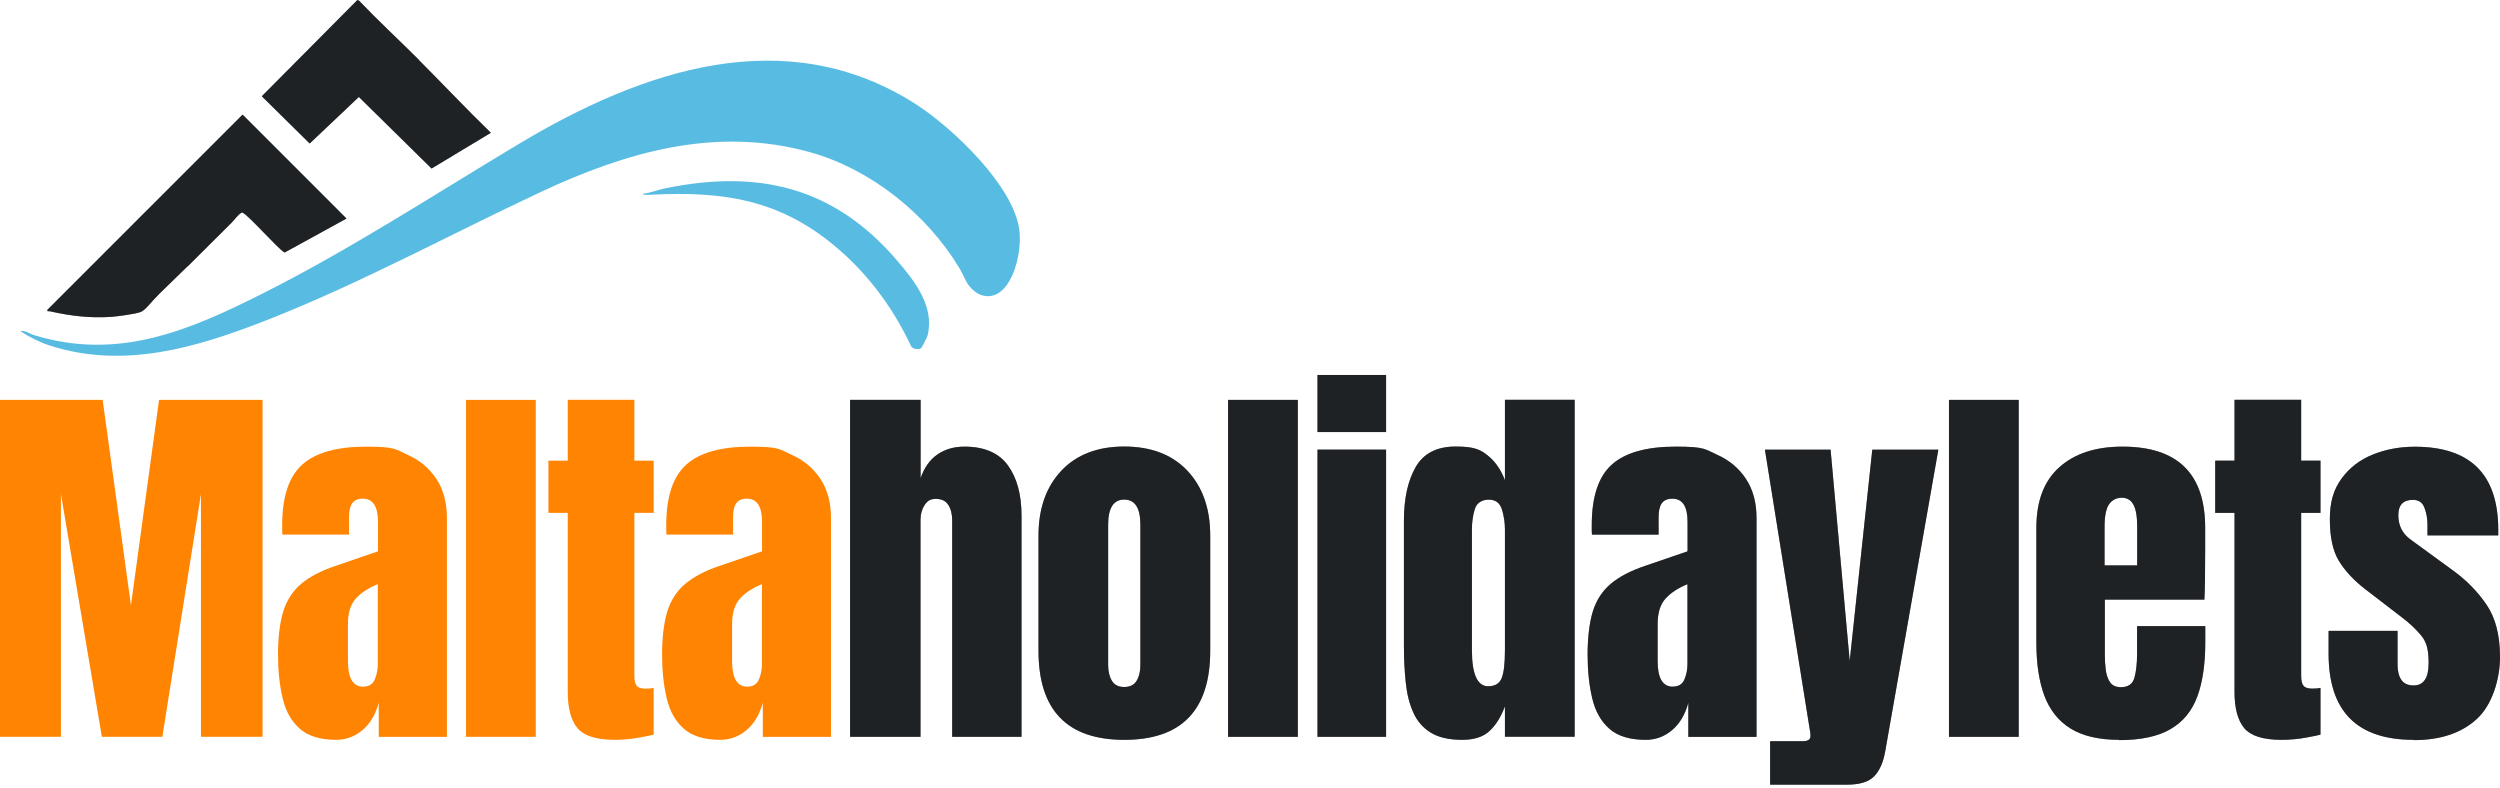 <svg width="200" height="63" viewBox="0 0 200 63" fill="none" xmlns="http://www.w3.org/2000/svg">
<path d="M80.238 23.154C79.604 23.803 78.716 23.88 77.99 23.324C77.279 22.783 77.171 22.142 76.746 21.439C74.142 17.128 69.661 13.52 64.771 12.168C57.262 10.082 50.069 12.168 43.263 15.359C35.978 18.766 28.878 22.652 21.377 25.595C15.783 27.789 9.943 29.566 3.978 27.642C3.221 27.403 2.279 26.931 1.63 26.491C2.001 26.398 2.333 26.684 2.673 26.793C9.44 28.894 15.127 26.445 21.091 23.44C28.136 19.886 34.796 15.529 41.563 11.48C51.305 5.655 62.855 1.615 73.339 8.382C76.22 10.244 81.08 14.864 81.543 18.372C81.737 19.824 81.296 22.072 80.253 23.146L80.238 23.154Z" fill="#58BCE2"/>
<path d="M15.018 21.292C14.284 22.018 13.512 22.744 12.77 23.478C12.029 24.212 11.65 24.799 11.264 24.954C10.839 25.124 9.394 25.309 8.9 25.348C7.169 25.464 5.647 25.271 3.979 24.9C3.878 24.877 3.762 24.962 3.793 24.784L19.407 9.171L27.719 17.483L22.767 20.203C22.25 19.932 19.631 16.927 19.352 17.004C19.136 17.066 18.719 17.615 18.557 17.785C17.375 18.951 16.193 20.141 15.026 21.3L15.018 21.292Z" fill="#3B4148"/>
<path d="M15.018 21.292C14.284 22.018 13.512 22.744 12.77 23.478C12.029 24.212 11.65 24.799 11.264 24.954C10.839 25.124 9.394 25.309 8.9 25.348C7.169 25.464 5.647 25.271 3.979 24.9C3.878 24.877 3.762 24.962 3.793 24.784L19.407 9.171L27.719 17.483L22.767 20.203C22.25 19.932 19.631 16.927 19.352 17.004C19.136 17.066 18.719 17.615 18.557 17.785C17.375 18.951 16.193 20.141 15.026 21.3L15.018 21.292Z" fill="black" fill-opacity="0.2"/>
<path d="M15.018 21.292C14.284 22.018 13.512 22.744 12.77 23.478C12.029 24.212 11.65 24.799 11.264 24.954C10.839 25.124 9.394 25.309 8.9 25.348C7.169 25.464 5.647 25.271 3.979 24.9C3.878 24.877 3.762 24.962 3.793 24.784L19.407 9.171L27.719 17.483L22.767 20.203C22.25 19.932 19.631 16.927 19.352 17.004C19.136 17.066 18.719 17.615 18.557 17.785C17.375 18.951 16.193 20.141 15.026 21.3L15.018 21.292Z" fill="black" fill-opacity="0.2"/>
<path d="M15.018 21.292C14.284 22.018 13.512 22.744 12.77 23.478C12.029 24.212 11.65 24.799 11.264 24.954C10.839 25.124 9.394 25.309 8.9 25.348C7.169 25.464 5.647 25.271 3.979 24.9C3.878 24.877 3.762 24.962 3.793 24.784L19.407 9.171L27.719 17.483L22.767 20.203C22.25 19.932 19.631 16.927 19.352 17.004C19.136 17.066 18.719 17.615 18.557 17.785C17.375 18.951 16.193 20.141 15.026 21.3L15.018 21.292Z" fill="black" fill-opacity="0.2"/>
<path d="M33.506 4.798C35.437 6.729 37.307 8.722 39.269 10.623L34.525 13.481L28.708 7.756L24.776 11.48L20.944 7.702L28.592 0L28.731 0.062C30.276 1.684 31.93 3.206 33.513 4.79L33.506 4.798Z" fill="#3B4148"/>
<path d="M33.506 4.798C35.437 6.729 37.307 8.722 39.269 10.623L34.525 13.481L28.708 7.756L24.776 11.48L20.944 7.702L28.592 0L28.731 0.062C30.276 1.684 31.93 3.206 33.513 4.79L33.506 4.798Z" fill="black" fill-opacity="0.2"/>
<path d="M33.506 4.798C35.437 6.729 37.307 8.722 39.269 10.623L34.525 13.481L28.708 7.756L24.776 11.48L20.944 7.702L28.592 0L28.731 0.062C30.276 1.684 31.93 3.206 33.513 4.79L33.506 4.798Z" fill="black" fill-opacity="0.2"/>
<path d="M33.506 4.798C35.437 6.729 37.307 8.722 39.269 10.623L34.525 13.481L28.708 7.756L24.776 11.48L20.944 7.702L28.592 0L28.731 0.062C30.276 1.684 31.93 3.206 33.513 4.79L33.506 4.798Z" fill="black" fill-opacity="0.2"/>
<path d="M73.686 27.859C73.462 27.982 73.03 27.944 72.883 27.689C71.631 25 69.847 22.474 67.668 20.458C62.94 16.093 58.305 15.243 51.977 15.583C51.854 15.583 51.468 15.637 51.414 15.505C52.008 15.444 52.588 15.197 53.183 15.073C60.653 13.528 66.695 14.949 71.724 20.79C73.169 22.474 74.784 24.498 74.204 26.847C74.173 26.978 73.756 27.805 73.679 27.851L73.686 27.859Z" fill="#58BCE2"/>
<path d="M0 58.946V31.992H8.212L10.476 48.424L12.724 31.992H21.006V58.946H16.077V39.524L12.987 58.946H8.15L4.875 39.524V58.946H0.008H0Z" fill="#FF8402"/>
<path d="M26.901 59.186C25.626 59.186 24.653 58.892 23.98 58.297C23.308 57.703 22.852 56.892 22.613 55.864C22.366 54.837 22.242 53.662 22.242 52.356C22.242 51.051 22.381 49.815 22.659 48.919C22.938 48.023 23.409 47.296 24.073 46.725C24.745 46.153 25.665 45.666 26.839 45.272L30.238 44.106V41.749C30.238 40.513 29.836 39.895 29.025 39.895C28.214 39.895 27.921 40.397 27.921 41.394V42.769H22.59C22.582 42.684 22.574 42.584 22.574 42.452V42.02C22.574 39.733 23.115 38.111 24.189 37.16C25.263 36.202 26.97 35.731 29.311 35.731C31.652 35.731 31.637 35.947 32.602 36.38C33.576 36.813 34.34 37.454 34.904 38.304C35.468 39.154 35.754 40.197 35.754 41.44V58.947H30.3V56.219C30.037 57.177 29.597 57.911 28.987 58.421C28.376 58.931 27.673 59.186 26.885 59.186H26.901ZM29.056 54.929C29.504 54.929 29.813 54.744 29.976 54.365C30.138 53.987 30.223 53.577 30.223 53.137V46.732C29.466 47.041 28.878 47.428 28.461 47.891C28.044 48.355 27.835 49.035 27.835 49.938V52.897C27.835 54.257 28.245 54.937 29.064 54.937L29.056 54.929Z" fill="#FF8402"/>
<path d="M37.284 58.946V31.992H42.862V58.946H37.284Z" fill="#FF8402"/>
<path d="M49.189 59.186C47.705 59.186 46.709 58.869 46.191 58.243C45.674 57.618 45.419 56.652 45.419 55.354V41.031H43.873V36.851H45.419V31.984H50.749V36.851H52.294V41.031H50.749V54.064C50.749 54.442 50.811 54.705 50.935 54.859C51.058 55.014 51.29 55.091 51.638 55.091C51.985 55.091 52.101 55.068 52.294 55.029V58.769C52.171 58.807 51.792 58.892 51.143 59.008C50.502 59.124 49.845 59.186 49.181 59.186H49.189Z" fill="#FF8402"/>
<path d="M57.625 59.186C56.351 59.186 55.377 58.892 54.705 58.297C54.033 57.703 53.577 56.892 53.338 55.864C53.09 54.837 52.967 53.662 52.967 52.356C52.967 51.051 53.106 49.815 53.384 48.919C53.662 48.023 54.133 47.296 54.798 46.725C55.47 46.153 56.389 45.666 57.563 45.272L60.963 44.106V41.749C60.963 40.513 60.561 39.895 59.75 39.895C58.939 39.895 58.645 40.397 58.645 41.394V42.769H53.314C53.307 42.684 53.299 42.584 53.299 42.452V42.02C53.299 39.733 53.84 38.111 54.914 37.16C55.987 36.202 57.695 35.731 60.036 35.731C62.377 35.731 62.361 35.947 63.327 36.38C64.3 36.813 65.065 37.454 65.629 38.304C66.193 39.154 66.479 40.197 66.479 41.44V58.947H61.025V56.219C60.762 57.177 60.322 57.911 59.711 58.421C59.101 58.931 58.398 59.186 57.61 59.186H57.625ZM59.788 54.929C60.237 54.929 60.546 54.744 60.708 54.365C60.87 53.987 60.955 53.577 60.955 53.137V46.732C60.198 47.041 59.611 47.428 59.194 47.891C58.776 48.355 58.568 49.035 58.568 49.938V52.897C58.568 54.257 58.977 54.937 59.796 54.937L59.788 54.929Z" fill="#FF8402"/>
<path d="M68.008 58.946V31.992H73.648V38.257C73.942 37.4 74.397 36.766 75.008 36.349C75.618 35.932 76.336 35.731 77.155 35.731C78.747 35.731 79.906 36.233 80.632 37.23C81.358 38.234 81.721 39.571 81.721 41.255V58.946H76.174V41.61C76.174 41.108 76.066 40.699 75.857 40.382C75.649 40.065 75.317 39.91 74.868 39.91C74.42 39.91 74.189 40.073 73.972 40.397C73.756 40.722 73.64 41.116 73.64 41.564V58.946H68.001H68.008Z" fill="#3B4148"/>
<path d="M68.008 58.946V31.992H73.648V38.257C73.942 37.4 74.397 36.766 75.008 36.349C75.618 35.932 76.336 35.731 77.155 35.731C78.747 35.731 79.906 36.233 80.632 37.23C81.358 38.234 81.721 39.571 81.721 41.255V58.946H76.174V41.61C76.174 41.108 76.066 40.699 75.857 40.382C75.649 40.065 75.317 39.91 74.868 39.91C74.42 39.91 74.189 40.073 73.972 40.397C73.756 40.722 73.64 41.116 73.64 41.564V58.946H68.001H68.008Z" fill="black" fill-opacity="0.2"/>
<path d="M68.008 58.946V31.992H73.648V38.257C73.942 37.4 74.397 36.766 75.008 36.349C75.618 35.932 76.336 35.731 77.155 35.731C78.747 35.731 79.906 36.233 80.632 37.23C81.358 38.234 81.721 39.571 81.721 41.255V58.946H76.174V41.61C76.174 41.108 76.066 40.699 75.857 40.382C75.649 40.065 75.317 39.91 74.868 39.91C74.42 39.91 74.189 40.073 73.972 40.397C73.756 40.722 73.64 41.116 73.64 41.564V58.946H68.001H68.008Z" fill="black" fill-opacity="0.2"/>
<path d="M68.008 58.946V31.992H73.648V38.257C73.942 37.4 74.397 36.766 75.008 36.349C75.618 35.932 76.336 35.731 77.155 35.731C78.747 35.731 79.906 36.233 80.632 37.23C81.358 38.234 81.721 39.571 81.721 41.255V58.946H76.174V41.61C76.174 41.108 76.066 40.699 75.857 40.382C75.649 40.065 75.317 39.91 74.868 39.91C74.42 39.91 74.189 40.073 73.972 40.397C73.756 40.722 73.64 41.116 73.64 41.564V58.946H68.001H68.008Z" fill="black" fill-opacity="0.2"/>
<path d="M89.941 59.186C85.368 59.186 83.081 56.814 83.081 52.063V42.846C83.081 40.683 83.691 38.952 84.904 37.662C86.117 36.372 87.801 35.723 89.941 35.723C92.081 35.723 93.781 36.372 94.994 37.662C96.207 38.952 96.817 40.683 96.817 42.846V52.063C96.817 56.814 94.523 59.186 89.941 59.186ZM89.941 54.96C90.397 54.96 90.729 54.798 90.93 54.465C91.131 54.133 91.231 53.716 91.231 53.198V41.973C91.231 40.637 90.799 39.965 89.941 39.965C89.084 39.965 88.651 40.637 88.651 41.973V53.198C88.651 53.708 88.752 54.133 88.953 54.465C89.153 54.798 89.478 54.96 89.941 54.96Z" fill="#3B4148"/>
<path d="M89.941 59.186C85.368 59.186 83.081 56.814 83.081 52.063V42.846C83.081 40.683 83.691 38.952 84.904 37.662C86.117 36.372 87.801 35.723 89.941 35.723C92.081 35.723 93.781 36.372 94.994 37.662C96.207 38.952 96.817 40.683 96.817 42.846V52.063C96.817 56.814 94.523 59.186 89.941 59.186ZM89.941 54.96C90.397 54.96 90.729 54.798 90.93 54.465C91.131 54.133 91.231 53.716 91.231 53.198V41.973C91.231 40.637 90.799 39.965 89.941 39.965C89.084 39.965 88.651 40.637 88.651 41.973V53.198C88.651 53.708 88.752 54.133 88.953 54.465C89.153 54.798 89.478 54.96 89.941 54.96Z" fill="black" fill-opacity="0.2"/>
<path d="M89.941 59.186C85.368 59.186 83.081 56.814 83.081 52.063V42.846C83.081 40.683 83.691 38.952 84.904 37.662C86.117 36.372 87.801 35.723 89.941 35.723C92.081 35.723 93.781 36.372 94.994 37.662C96.207 38.952 96.817 40.683 96.817 42.846V52.063C96.817 56.814 94.523 59.186 89.941 59.186ZM89.941 54.96C90.397 54.96 90.729 54.798 90.93 54.465C91.131 54.133 91.231 53.716 91.231 53.198V41.973C91.231 40.637 90.799 39.965 89.941 39.965C89.084 39.965 88.651 40.637 88.651 41.973V53.198C88.651 53.708 88.752 54.133 88.953 54.465C89.153 54.798 89.478 54.96 89.941 54.96Z" fill="black" fill-opacity="0.2"/>
<path d="M89.941 59.186C85.368 59.186 83.081 56.814 83.081 52.063V42.846C83.081 40.683 83.691 38.952 84.904 37.662C86.117 36.372 87.801 35.723 89.941 35.723C92.081 35.723 93.781 36.372 94.994 37.662C96.207 38.952 96.817 40.683 96.817 42.846V52.063C96.817 56.814 94.523 59.186 89.941 59.186ZM89.941 54.96C90.397 54.96 90.729 54.798 90.93 54.465C91.131 54.133 91.231 53.716 91.231 53.198V41.973C91.231 40.637 90.799 39.965 89.941 39.965C89.084 39.965 88.651 40.637 88.651 41.973V53.198C88.651 53.708 88.752 54.133 88.953 54.465C89.153 54.798 89.478 54.96 89.941 54.96Z" fill="black" fill-opacity="0.2"/>
<path d="M98.246 58.946V31.992H103.824V58.946H98.246Z" fill="#3B4148"/>
<path d="M98.246 58.946V31.992H103.824V58.946H98.246Z" fill="black" fill-opacity="0.2"/>
<path d="M98.246 58.946V31.992H103.824V58.946H98.246Z" fill="black" fill-opacity="0.2"/>
<path d="M98.246 58.946V31.992H103.824V58.946H98.246Z" fill="black" fill-opacity="0.2"/>
<path d="M105.4 34.564V29.998H110.886V34.564H105.4ZM105.4 58.946V35.97H110.886V58.946H105.4Z" fill="#3B4148"/>
<path d="M105.4 34.564V29.998H110.886V34.564H105.4ZM105.4 58.946V35.97H110.886V58.946H105.4Z" fill="black" fill-opacity="0.2"/>
<path d="M105.4 34.564V29.998H110.886V34.564H105.4ZM105.4 58.946V35.97H110.886V58.946H105.4Z" fill="black" fill-opacity="0.2"/>
<path d="M105.4 34.564V29.998H110.886V34.564H105.4ZM105.4 58.946V35.97H110.886V58.946H105.4Z" fill="black" fill-opacity="0.2"/>
<path d="M116.981 59.186C115.922 59.186 115.072 58.993 114.454 58.606C113.829 58.22 113.365 57.679 113.064 56.999C112.755 56.312 112.554 55.516 112.461 54.597C112.361 53.678 112.314 52.696 112.314 51.638V41.649C112.314 39.88 112.631 38.45 113.257 37.361C113.883 36.272 114.949 35.723 116.448 35.723C117.946 35.723 118.418 35.963 119.013 36.434C119.607 36.905 120.071 37.57 120.395 38.419V31.984H125.973V58.939H120.395V56.505C120.086 57.332 119.685 57.988 119.175 58.467C118.673 58.946 117.939 59.186 116.981 59.186ZM119.074 54.898C119.592 54.898 119.947 54.69 120.125 54.272C120.303 53.855 120.395 53.106 120.395 52.024V42.359C120.395 41.819 120.318 41.286 120.156 40.76C119.994 40.235 119.646 39.972 119.105 39.972C118.564 39.972 118.14 40.219 117.985 40.722C117.831 41.224 117.753 41.765 117.753 42.359V52.024C117.753 53.94 118.194 54.906 119.067 54.906L119.074 54.898Z" fill="#3B4148"/>
<path d="M116.981 59.186C115.922 59.186 115.072 58.993 114.454 58.606C113.829 58.22 113.365 57.679 113.064 56.999C112.755 56.312 112.554 55.516 112.461 54.597C112.361 53.678 112.314 52.696 112.314 51.638V41.649C112.314 39.88 112.631 38.45 113.257 37.361C113.883 36.272 114.949 35.723 116.448 35.723C117.946 35.723 118.418 35.963 119.013 36.434C119.607 36.905 120.071 37.57 120.395 38.419V31.984H125.973V58.939H120.395V56.505C120.086 57.332 119.685 57.988 119.175 58.467C118.673 58.946 117.939 59.186 116.981 59.186ZM119.074 54.898C119.592 54.898 119.947 54.69 120.125 54.272C120.303 53.855 120.395 53.106 120.395 52.024V42.359C120.395 41.819 120.318 41.286 120.156 40.76C119.994 40.235 119.646 39.972 119.105 39.972C118.564 39.972 118.14 40.219 117.985 40.722C117.831 41.224 117.753 41.765 117.753 42.359V52.024C117.753 53.94 118.194 54.906 119.067 54.906L119.074 54.898Z" fill="black" fill-opacity="0.2"/>
<path d="M116.981 59.186C115.922 59.186 115.072 58.993 114.454 58.606C113.829 58.22 113.365 57.679 113.064 56.999C112.755 56.312 112.554 55.516 112.461 54.597C112.361 53.678 112.314 52.696 112.314 51.638V41.649C112.314 39.88 112.631 38.45 113.257 37.361C113.883 36.272 114.949 35.723 116.448 35.723C117.946 35.723 118.418 35.963 119.013 36.434C119.607 36.905 120.071 37.57 120.395 38.419V31.984H125.973V58.939H120.395V56.505C120.086 57.332 119.685 57.988 119.175 58.467C118.673 58.946 117.939 59.186 116.981 59.186ZM119.074 54.898C119.592 54.898 119.947 54.69 120.125 54.272C120.303 53.855 120.395 53.106 120.395 52.024V42.359C120.395 41.819 120.318 41.286 120.156 40.76C119.994 40.235 119.646 39.972 119.105 39.972C118.564 39.972 118.14 40.219 117.985 40.722C117.831 41.224 117.753 41.765 117.753 42.359V52.024C117.753 53.94 118.194 54.906 119.067 54.906L119.074 54.898Z" fill="black" fill-opacity="0.2"/>
<path d="M116.981 59.186C115.922 59.186 115.072 58.993 114.454 58.606C113.829 58.22 113.365 57.679 113.064 56.999C112.755 56.312 112.554 55.516 112.461 54.597C112.361 53.678 112.314 52.696 112.314 51.638V41.649C112.314 39.88 112.631 38.45 113.257 37.361C113.883 36.272 114.949 35.723 116.448 35.723C117.946 35.723 118.418 35.963 119.013 36.434C119.607 36.905 120.071 37.57 120.395 38.419V31.984H125.973V58.939H120.395V56.505C120.086 57.332 119.685 57.988 119.175 58.467C118.673 58.946 117.939 59.186 116.981 59.186ZM119.074 54.898C119.592 54.898 119.947 54.69 120.125 54.272C120.303 53.855 120.395 53.106 120.395 52.024V42.359C120.395 41.819 120.318 41.286 120.156 40.76C119.994 40.235 119.646 39.972 119.105 39.972C118.564 39.972 118.14 40.219 117.985 40.722C117.831 41.224 117.753 41.765 117.753 42.359V52.024C117.753 53.94 118.194 54.906 119.067 54.906L119.074 54.898Z" fill="black" fill-opacity="0.2"/>
<path d="M131.667 59.186C130.393 59.186 129.419 58.892 128.747 58.297C128.075 57.703 127.619 56.892 127.38 55.864C127.132 54.837 127.009 53.662 127.009 52.356C127.009 51.051 127.148 49.815 127.426 48.919C127.704 48.023 128.175 47.296 128.84 46.725C129.512 46.153 130.431 45.666 131.606 45.272L135.005 44.106V41.749C135.005 40.513 134.603 39.895 133.792 39.895C132.981 39.895 132.687 40.397 132.687 41.394V42.769H127.356C127.349 42.684 127.341 42.584 127.341 42.452V42.02C127.341 39.733 127.882 38.111 128.956 37.16C130.029 36.202 131.737 35.731 134.078 35.731C136.419 35.731 136.403 35.947 137.369 36.38C138.342 36.813 139.107 37.454 139.671 38.304C140.235 39.154 140.521 40.197 140.521 41.44V58.947H135.067V56.219C134.804 57.177 134.364 57.911 133.753 58.421C133.143 58.931 132.44 59.186 131.652 59.186H131.667ZM133.83 54.929C134.279 54.929 134.588 54.744 134.75 54.365C134.912 53.987 134.997 53.577 134.997 53.137V46.732C134.24 47.041 133.653 47.428 133.236 47.891C132.818 48.355 132.61 49.035 132.61 49.938V52.897C132.61 54.257 133.019 54.937 133.838 54.937L133.83 54.929Z" fill="#3B4148"/>
<path d="M131.667 59.186C130.393 59.186 129.419 58.892 128.747 58.297C128.075 57.703 127.619 56.892 127.38 55.864C127.132 54.837 127.009 53.662 127.009 52.356C127.009 51.051 127.148 49.815 127.426 48.919C127.704 48.023 128.175 47.296 128.84 46.725C129.512 46.153 130.431 45.666 131.606 45.272L135.005 44.106V41.749C135.005 40.513 134.603 39.895 133.792 39.895C132.981 39.895 132.687 40.397 132.687 41.394V42.769H127.356C127.349 42.684 127.341 42.584 127.341 42.452V42.02C127.341 39.733 127.882 38.111 128.956 37.16C130.029 36.202 131.737 35.731 134.078 35.731C136.419 35.731 136.403 35.947 137.369 36.38C138.342 36.813 139.107 37.454 139.671 38.304C140.235 39.154 140.521 40.197 140.521 41.44V58.947H135.067V56.219C134.804 57.177 134.364 57.911 133.753 58.421C133.143 58.931 132.44 59.186 131.652 59.186H131.667ZM133.83 54.929C134.279 54.929 134.588 54.744 134.75 54.365C134.912 53.987 134.997 53.577 134.997 53.137V46.732C134.24 47.041 133.653 47.428 133.236 47.891C132.818 48.355 132.61 49.035 132.61 49.938V52.897C132.61 54.257 133.019 54.937 133.838 54.937L133.83 54.929Z" fill="black" fill-opacity="0.2"/>
<path d="M131.667 59.186C130.393 59.186 129.419 58.892 128.747 58.297C128.075 57.703 127.619 56.892 127.38 55.864C127.132 54.837 127.009 53.662 127.009 52.356C127.009 51.051 127.148 49.815 127.426 48.919C127.704 48.023 128.175 47.296 128.84 46.725C129.512 46.153 130.431 45.666 131.606 45.272L135.005 44.106V41.749C135.005 40.513 134.603 39.895 133.792 39.895C132.981 39.895 132.687 40.397 132.687 41.394V42.769H127.356C127.349 42.684 127.341 42.584 127.341 42.452V42.02C127.341 39.733 127.882 38.111 128.956 37.16C130.029 36.202 131.737 35.731 134.078 35.731C136.419 35.731 136.403 35.947 137.369 36.38C138.342 36.813 139.107 37.454 139.671 38.304C140.235 39.154 140.521 40.197 140.521 41.44V58.947H135.067V56.219C134.804 57.177 134.364 57.911 133.753 58.421C133.143 58.931 132.44 59.186 131.652 59.186H131.667ZM133.83 54.929C134.279 54.929 134.588 54.744 134.75 54.365C134.912 53.987 134.997 53.577 134.997 53.137V46.732C134.24 47.041 133.653 47.428 133.236 47.891C132.818 48.355 132.61 49.035 132.61 49.938V52.897C132.61 54.257 133.019 54.937 133.838 54.937L133.83 54.929Z" fill="black" fill-opacity="0.2"/>
<path d="M131.667 59.186C130.393 59.186 129.419 58.892 128.747 58.297C128.075 57.703 127.619 56.892 127.38 55.864C127.132 54.837 127.009 53.662 127.009 52.356C127.009 51.051 127.148 49.815 127.426 48.919C127.704 48.023 128.175 47.296 128.84 46.725C129.512 46.153 130.431 45.666 131.606 45.272L135.005 44.106V41.749C135.005 40.513 134.603 39.895 133.792 39.895C132.981 39.895 132.687 40.397 132.687 41.394V42.769H127.356C127.349 42.684 127.341 42.584 127.341 42.452V42.02C127.341 39.733 127.882 38.111 128.956 37.16C130.029 36.202 131.737 35.731 134.078 35.731C136.419 35.731 136.403 35.947 137.369 36.38C138.342 36.813 139.107 37.454 139.671 38.304C140.235 39.154 140.521 40.197 140.521 41.44V58.947H135.067V56.219C134.804 57.177 134.364 57.911 133.753 58.421C133.143 58.931 132.44 59.186 131.652 59.186H131.667ZM133.83 54.929C134.279 54.929 134.588 54.744 134.75 54.365C134.912 53.987 134.997 53.577 134.997 53.137V46.732C134.24 47.041 133.653 47.428 133.236 47.891C132.818 48.355 132.61 49.035 132.61 49.938V52.897C132.61 54.257 133.019 54.937 133.838 54.937L133.83 54.929Z" fill="black" fill-opacity="0.2"/>
<path d="M141.61 62.771V59.294H144.244C144.646 59.294 144.839 59.155 144.839 58.877C144.839 58.599 144.824 58.583 144.793 58.437L141.193 35.971H146.446L147.976 52.882L149.784 35.971H155.068L150.811 60.136C150.657 61.002 150.363 61.658 149.931 62.106C149.498 62.547 148.787 62.771 147.791 62.771H141.602H141.61Z" fill="#3B4148"/>
<path d="M141.61 62.771V59.294H144.244C144.646 59.294 144.839 59.155 144.839 58.877C144.839 58.599 144.824 58.583 144.793 58.437L141.193 35.971H146.446L147.976 52.882L149.784 35.971H155.068L150.811 60.136C150.657 61.002 150.363 61.658 149.931 62.106C149.498 62.547 148.787 62.771 147.791 62.771H141.602H141.61Z" fill="black" fill-opacity="0.2"/>
<path d="M141.61 62.771V59.294H144.244C144.646 59.294 144.839 59.155 144.839 58.877C144.839 58.599 144.824 58.583 144.793 58.437L141.193 35.971H146.446L147.976 52.882L149.784 35.971H155.068L150.811 60.136C150.657 61.002 150.363 61.658 149.931 62.106C149.498 62.547 148.787 62.771 147.791 62.771H141.602H141.61Z" fill="black" fill-opacity="0.2"/>
<path d="M141.61 62.771V59.294H144.244C144.646 59.294 144.839 59.155 144.839 58.877C144.839 58.599 144.824 58.583 144.793 58.437L141.193 35.971H146.446L147.976 52.882L149.784 35.971H155.068L150.811 60.136C150.657 61.002 150.363 61.658 149.931 62.106C149.498 62.547 148.787 62.771 147.791 62.771H141.602H141.61Z" fill="black" fill-opacity="0.2"/>
<path d="M155.918 58.946V31.992H161.496V58.946H155.918Z" fill="#3B4148"/>
<path d="M155.918 58.946V31.992H161.496V58.946H155.918Z" fill="black" fill-opacity="0.2"/>
<path d="M155.918 58.946V31.992H161.496V58.946H155.918Z" fill="black" fill-opacity="0.2"/>
<path d="M155.918 58.946V31.992H161.496V58.946H155.918Z" fill="black" fill-opacity="0.2"/>
<path d="M169.53 59.186C167.9 59.186 166.595 58.877 165.621 58.267C164.648 57.656 163.96 56.768 163.535 55.617C163.118 54.466 162.91 53.075 162.91 51.453V42.221C162.91 40.088 163.52 38.474 164.748 37.377C165.977 36.28 167.661 35.731 169.801 35.731C174.212 35.731 176.414 37.894 176.414 42.228V43.897C176.414 45.921 176.391 47.273 176.352 47.968H168.387V52.411C168.387 52.82 168.41 53.222 168.464 53.616C168.518 54.01 168.627 54.334 168.812 54.589C168.99 54.844 169.276 54.975 169.677 54.975C170.249 54.975 170.604 54.728 170.751 54.234C170.89 53.739 170.967 53.09 170.967 52.295V50.093H176.422V51.399C176.422 53.114 176.213 54.551 175.788 55.709C175.363 56.868 174.653 57.741 173.641 58.328C172.636 58.916 171.261 59.209 169.53 59.209V59.186ZM168.372 45.234H170.975V42.143C170.975 41.317 170.875 40.722 170.666 40.359C170.465 39.996 170.156 39.818 169.747 39.818C169.337 39.818 168.967 39.988 168.727 40.336C168.488 40.683 168.364 41.286 168.364 42.143V45.234H168.372Z" fill="#3B4148"/>
<path d="M169.53 59.186C167.9 59.186 166.595 58.877 165.621 58.267C164.648 57.656 163.96 56.768 163.535 55.617C163.118 54.466 162.91 53.075 162.91 51.453V42.221C162.91 40.088 163.52 38.474 164.748 37.377C165.977 36.28 167.661 35.731 169.801 35.731C174.212 35.731 176.414 37.894 176.414 42.228V43.897C176.414 45.921 176.391 47.273 176.352 47.968H168.387V52.411C168.387 52.82 168.41 53.222 168.464 53.616C168.518 54.01 168.627 54.334 168.812 54.589C168.99 54.844 169.276 54.975 169.677 54.975C170.249 54.975 170.604 54.728 170.751 54.234C170.89 53.739 170.967 53.09 170.967 52.295V50.093H176.422V51.399C176.422 53.114 176.213 54.551 175.788 55.709C175.363 56.868 174.653 57.741 173.641 58.328C172.636 58.916 171.261 59.209 169.53 59.209V59.186ZM168.372 45.234H170.975V42.143C170.975 41.317 170.875 40.722 170.666 40.359C170.465 39.996 170.156 39.818 169.747 39.818C169.337 39.818 168.967 39.988 168.727 40.336C168.488 40.683 168.364 41.286 168.364 42.143V45.234H168.372Z" fill="black" fill-opacity="0.2"/>
<path d="M169.53 59.186C167.9 59.186 166.595 58.877 165.621 58.267C164.648 57.656 163.96 56.768 163.535 55.617C163.118 54.466 162.91 53.075 162.91 51.453V42.221C162.91 40.088 163.52 38.474 164.748 37.377C165.977 36.28 167.661 35.731 169.801 35.731C174.212 35.731 176.414 37.894 176.414 42.228V43.897C176.414 45.921 176.391 47.273 176.352 47.968H168.387V52.411C168.387 52.82 168.41 53.222 168.464 53.616C168.518 54.01 168.627 54.334 168.812 54.589C168.99 54.844 169.276 54.975 169.677 54.975C170.249 54.975 170.604 54.728 170.751 54.234C170.89 53.739 170.967 53.09 170.967 52.295V50.093H176.422V51.399C176.422 53.114 176.213 54.551 175.788 55.709C175.363 56.868 174.653 57.741 173.641 58.328C172.636 58.916 171.261 59.209 169.53 59.209V59.186ZM168.372 45.234H170.975V42.143C170.975 41.317 170.875 40.722 170.666 40.359C170.465 39.996 170.156 39.818 169.747 39.818C169.337 39.818 168.967 39.988 168.727 40.336C168.488 40.683 168.364 41.286 168.364 42.143V45.234H168.372Z" fill="black" fill-opacity="0.2"/>
<path d="M169.53 59.186C167.9 59.186 166.595 58.877 165.621 58.267C164.648 57.656 163.96 56.768 163.535 55.617C163.118 54.466 162.91 53.075 162.91 51.453V42.221C162.91 40.088 163.52 38.474 164.748 37.377C165.977 36.28 167.661 35.731 169.801 35.731C174.212 35.731 176.414 37.894 176.414 42.228V43.897C176.414 45.921 176.391 47.273 176.352 47.968H168.387V52.411C168.387 52.82 168.41 53.222 168.464 53.616C168.518 54.01 168.627 54.334 168.812 54.589C168.99 54.844 169.276 54.975 169.677 54.975C170.249 54.975 170.604 54.728 170.751 54.234C170.89 53.739 170.967 53.09 170.967 52.295V50.093H176.422V51.399C176.422 53.114 176.213 54.551 175.788 55.709C175.363 56.868 174.653 57.741 173.641 58.328C172.636 58.916 171.261 59.209 169.53 59.209V59.186ZM168.372 45.234H170.975V42.143C170.975 41.317 170.875 40.722 170.666 40.359C170.465 39.996 170.156 39.818 169.747 39.818C169.337 39.818 168.967 39.988 168.727 40.336C168.488 40.683 168.364 41.286 168.364 42.143V45.234H168.372Z" fill="black" fill-opacity="0.2"/>
<path d="M182.532 59.186C181.049 59.186 180.053 58.869 179.535 58.243C179.017 57.618 178.762 56.652 178.762 55.354V41.031H177.217V36.851H178.762V31.984H184.093V36.851H185.638V41.031H184.093V54.064C184.093 54.442 184.155 54.705 184.278 54.859C184.402 55.014 184.634 55.091 184.981 55.091C185.329 55.091 185.445 55.068 185.638 55.029V58.769C185.515 58.807 185.136 58.892 184.487 59.008C183.846 59.124 183.189 59.186 182.525 59.186H182.532Z" fill="#3B4148"/>
<path d="M182.532 59.186C181.049 59.186 180.053 58.869 179.535 58.243C179.017 57.618 178.762 56.652 178.762 55.354V41.031H177.217V36.851H178.762V31.984H184.093V36.851H185.638V41.031H184.093V54.064C184.093 54.442 184.155 54.705 184.278 54.859C184.402 55.014 184.634 55.091 184.981 55.091C185.329 55.091 185.445 55.068 185.638 55.029V58.769C185.515 58.807 185.136 58.892 184.487 59.008C183.846 59.124 183.189 59.186 182.525 59.186H182.532Z" fill="black" fill-opacity="0.2"/>
<path d="M182.532 59.186C181.049 59.186 180.053 58.869 179.535 58.243C179.017 57.618 178.762 56.652 178.762 55.354V41.031H177.217V36.851H178.762V31.984H184.093V36.851H185.638V41.031H184.093V54.064C184.093 54.442 184.155 54.705 184.278 54.859C184.402 55.014 184.634 55.091 184.981 55.091C185.329 55.091 185.445 55.068 185.638 55.029V58.769C185.515 58.807 185.136 58.892 184.487 59.008C183.846 59.124 183.189 59.186 182.525 59.186H182.532Z" fill="black" fill-opacity="0.2"/>
<path d="M182.532 59.186C181.049 59.186 180.053 58.869 179.535 58.243C179.017 57.618 178.762 56.652 178.762 55.354V41.031H177.217V36.851H178.762V31.984H184.093V36.851H185.638V41.031H184.093V54.064C184.093 54.442 184.155 54.705 184.278 54.859C184.402 55.014 184.634 55.091 184.981 55.091C185.329 55.091 185.445 55.068 185.638 55.029V58.769C185.515 58.807 185.136 58.892 184.487 59.008C183.846 59.124 183.189 59.186 182.525 59.186H182.532Z" fill="black" fill-opacity="0.2"/>
<path d="M193.086 59.186C188.551 59.186 186.287 56.891 186.287 52.295V50.471H191.803V53.168C191.803 53.685 191.904 54.095 192.112 54.396C192.313 54.69 192.645 54.836 193.093 54.836C193.889 54.836 194.291 54.242 194.291 53.044C194.291 51.847 194.082 51.298 193.665 50.804C193.248 50.309 192.738 49.83 192.135 49.374L189.207 47.126C188.288 46.416 187.593 45.658 187.106 44.863C186.627 44.067 186.388 42.962 186.388 41.541C186.388 40.119 186.704 39.138 187.33 38.281C187.956 37.423 188.79 36.782 189.825 36.364C190.861 35.947 191.981 35.739 193.186 35.739C197.636 35.739 199.861 37.956 199.861 42.398V42.831H194.198V41.958C194.198 41.502 194.121 41.054 193.959 40.629C193.804 40.196 193.495 39.988 193.032 39.988C192.259 39.988 191.865 40.397 191.865 41.216C191.865 42.035 192.189 42.692 192.846 43.163L196.245 45.643C197.304 46.408 198.2 47.319 198.918 48.37C199.637 49.421 200 50.819 200 52.565C200 54.311 199.382 56.382 198.154 57.51C196.925 58.645 195.233 59.209 193.093 59.209L193.086 59.186Z" fill="#3B4148"/>
<path d="M193.086 59.186C188.551 59.186 186.287 56.891 186.287 52.295V50.471H191.803V53.168C191.803 53.685 191.904 54.095 192.112 54.396C192.313 54.69 192.645 54.836 193.093 54.836C193.889 54.836 194.291 54.242 194.291 53.044C194.291 51.847 194.082 51.298 193.665 50.804C193.248 50.309 192.738 49.83 192.135 49.374L189.207 47.126C188.288 46.416 187.593 45.658 187.106 44.863C186.627 44.067 186.388 42.962 186.388 41.541C186.388 40.119 186.704 39.138 187.33 38.281C187.956 37.423 188.79 36.782 189.825 36.364C190.861 35.947 191.981 35.739 193.186 35.739C197.636 35.739 199.861 37.956 199.861 42.398V42.831H194.198V41.958C194.198 41.502 194.121 41.054 193.959 40.629C193.804 40.196 193.495 39.988 193.032 39.988C192.259 39.988 191.865 40.397 191.865 41.216C191.865 42.035 192.189 42.692 192.846 43.163L196.245 45.643C197.304 46.408 198.2 47.319 198.918 48.37C199.637 49.421 200 50.819 200 52.565C200 54.311 199.382 56.382 198.154 57.51C196.925 58.645 195.233 59.209 193.093 59.209L193.086 59.186Z" fill="black" fill-opacity="0.2"/>
<path d="M193.086 59.186C188.551 59.186 186.287 56.891 186.287 52.295V50.471H191.803V53.168C191.803 53.685 191.904 54.095 192.112 54.396C192.313 54.69 192.645 54.836 193.093 54.836C193.889 54.836 194.291 54.242 194.291 53.044C194.291 51.847 194.082 51.298 193.665 50.804C193.248 50.309 192.738 49.83 192.135 49.374L189.207 47.126C188.288 46.416 187.593 45.658 187.106 44.863C186.627 44.067 186.388 42.962 186.388 41.541C186.388 40.119 186.704 39.138 187.33 38.281C187.956 37.423 188.79 36.782 189.825 36.364C190.861 35.947 191.981 35.739 193.186 35.739C197.636 35.739 199.861 37.956 199.861 42.398V42.831H194.198V41.958C194.198 41.502 194.121 41.054 193.959 40.629C193.804 40.196 193.495 39.988 193.032 39.988C192.259 39.988 191.865 40.397 191.865 41.216C191.865 42.035 192.189 42.692 192.846 43.163L196.245 45.643C197.304 46.408 198.2 47.319 198.918 48.37C199.637 49.421 200 50.819 200 52.565C200 54.311 199.382 56.382 198.154 57.51C196.925 58.645 195.233 59.209 193.093 59.209L193.086 59.186Z" fill="black" fill-opacity="0.2"/>
<path d="M193.086 59.186C188.551 59.186 186.287 56.891 186.287 52.295V50.471H191.803V53.168C191.803 53.685 191.904 54.095 192.112 54.396C192.313 54.69 192.645 54.836 193.093 54.836C193.889 54.836 194.291 54.242 194.291 53.044C194.291 51.847 194.082 51.298 193.665 50.804C193.248 50.309 192.738 49.83 192.135 49.374L189.207 47.126C188.288 46.416 187.593 45.658 187.106 44.863C186.627 44.067 186.388 42.962 186.388 41.541C186.388 40.119 186.704 39.138 187.33 38.281C187.956 37.423 188.79 36.782 189.825 36.364C190.861 35.947 191.981 35.739 193.186 35.739C197.636 35.739 199.861 37.956 199.861 42.398V42.831H194.198V41.958C194.198 41.502 194.121 41.054 193.959 40.629C193.804 40.196 193.495 39.988 193.032 39.988C192.259 39.988 191.865 40.397 191.865 41.216C191.865 42.035 192.189 42.692 192.846 43.163L196.245 45.643C197.304 46.408 198.2 47.319 198.918 48.37C199.637 49.421 200 50.819 200 52.565C200 54.311 199.382 56.382 198.154 57.51C196.925 58.645 195.233 59.209 193.093 59.209L193.086 59.186Z" fill="black" fill-opacity="0.2"/>
</svg>
